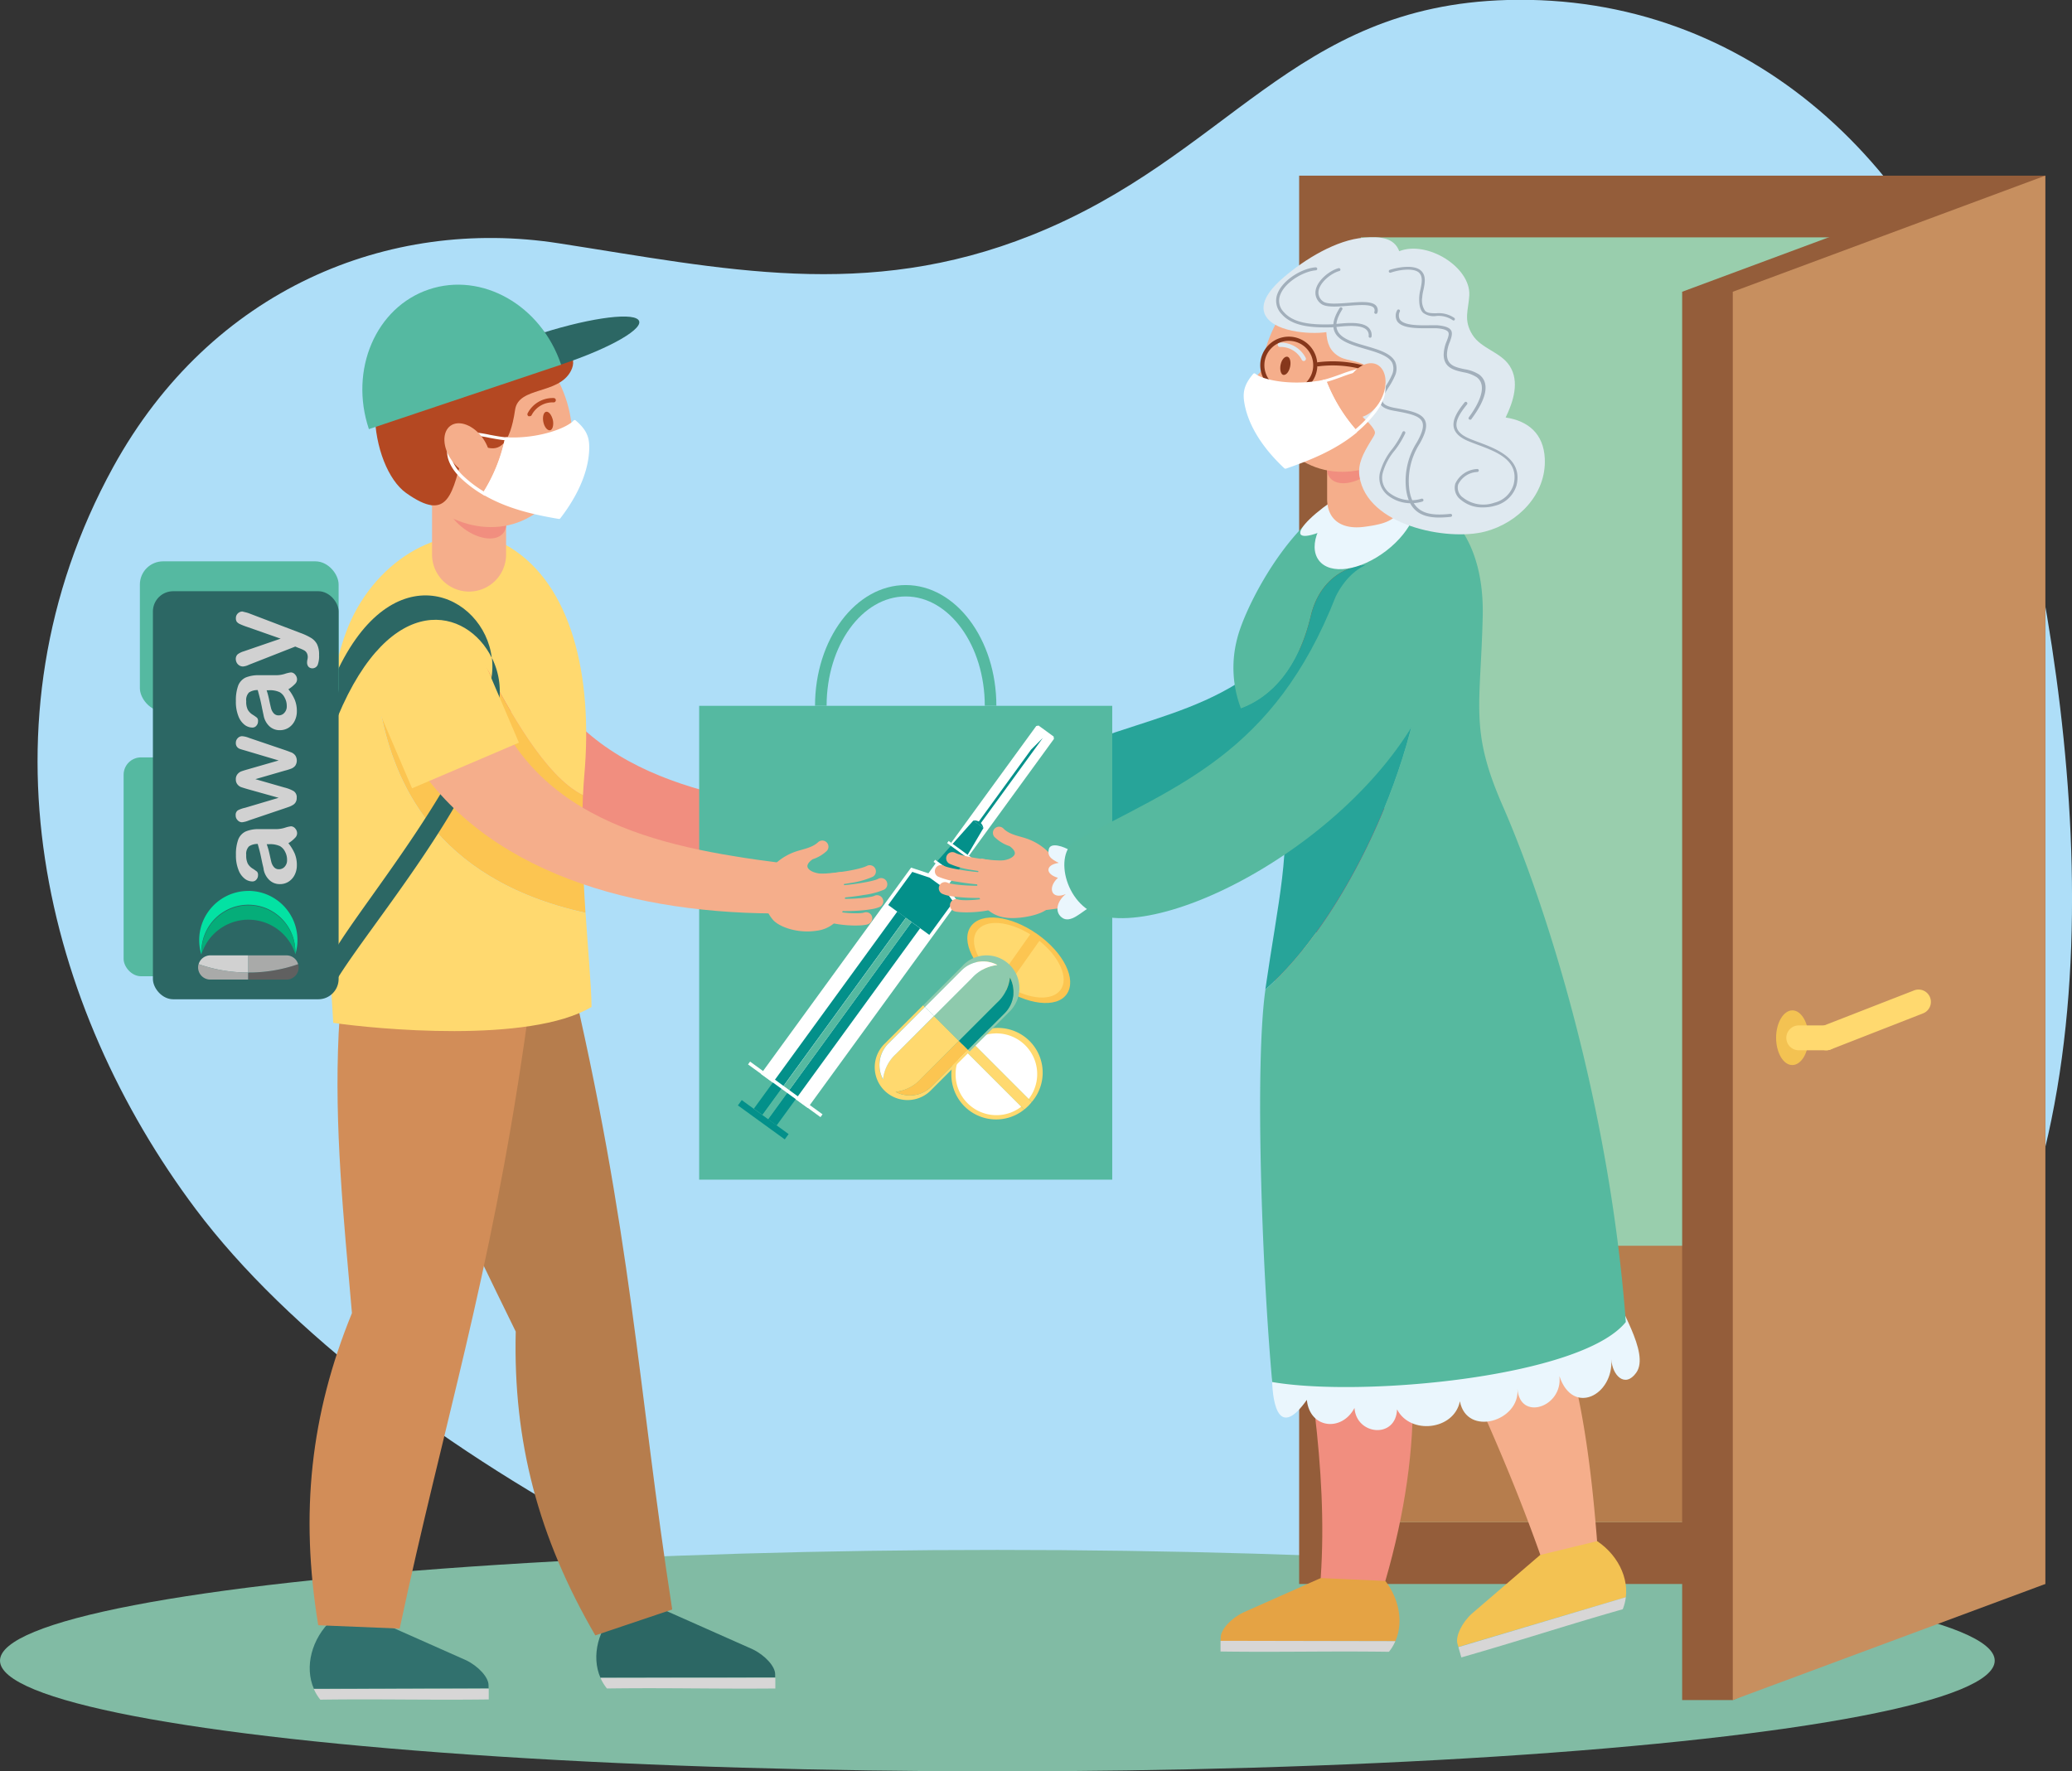 <svg id="Calque_1" data-name="Calque 1" xmlns="http://www.w3.org/2000/svg" xmlns:xlink="http://www.w3.org/1999/xlink" viewBox="0 0 416.7 356.27"><rect x="0" y="0" width="416.7" height="356.27" fill="#333333" stroke="none"/><defs><style>.cls-1{fill:#99cead;}.cls-2{fill:#aedef8;}.cls-3{fill:#f18e7f;}.cls-4{fill:#eaf6fd;}.cls-5{fill:#27a499;}.cls-6{fill:#81bba4;}.cls-7{fill:#945d3a;}.cls-8{clip-path:url(#clip-path);}.cls-9{fill:#b67d4d;}.cls-10{fill:#c78f5f;}.cls-11{fill:#f3c252;}.cls-12{fill:#ffd96f;}.cls-13{fill:#55b9a1;}.cls-14{fill:#fcc551;}.cls-15{fill:#fff;}.cls-16{fill:#8ecaad;}.cls-17{fill:#03908a;}.cls-18{fill:#e73861;}.cls-19{fill:#2c6764;}.cls-20{fill:#d7d6d6;}.cls-21{fill:#31716e;}.cls-22{fill:#d28d58;}.cls-23{fill:#f5ae8b;}.cls-24{fill:#b44822;}.cls-25{fill:#d1d1d1;}.cls-26{fill:#a9aaa9;}.cls-27{fill:#606060;}.cls-28{fill:#03e2a3;}.cls-29{fill:#05ad79;}.cls-30{fill:#e5a344;}.cls-31{fill:#e51f5c;}.cls-32{fill:#56b99f;}.cls-33{fill:#dfe9f0;}.cls-34{fill:#86371b;}.cls-35{fill:#a2afbb;}</style><clipPath id="clip-path" transform="translate(-169.81 -185.29)"><rect class="cls-1" x="443.5" y="233.03" width="125.23" height="258.42"/></clipPath></defs><path class="cls-2" d="M209.16,428.46c37,49.35,130.42,97.72,190.36,99.77,121.53,4.16,141.13-35.13,165.24-72.47,34.49-53.45,20.89-140.35,7.31-189-13.47-48.22-50.68-82.8-99.14-81.47-43.24,1.19-55.93,31.47-95.7,47.32-33.31,13.27-61.88,6.74-95.14,1.6-34-5.27-69.76,9.11-89.51,45C164.21,330.89,178.83,388,209.16,428.46Z" transform="translate(-169.81 -185.29)"/><path class="cls-3" d="M376.78,342.8c23.62-3.46,52-8.07,61.58-34.49,2.61-7.21,8.33-15,15.17-10.93,8.45,5.09,3.9,17.38,0,23.39-14.95,23.29-45.85,31.83-76.73,31.6Z" transform="translate(-169.81 -185.29)"/><path class="cls-4" d="M384.22,339.44c-1.19-.73-3.12-1.53-3.46,0-.3,1.36.38,1.91,1.92,2.72-2.7.42-2.67,2.26-.12,3-2.18,2-1.31,4.52,1.6,3.27-1.66,1.3-4.41,3.63-1.91,5.52s5.07-2,7.07-3.09Z" transform="translate(-169.81 -185.29)"/><path class="cls-5" d="M386.44,335.31c-5.05,1.95-2,16.77,5.58,19.27,17.35,5.7,56.54-13.71,68.61-43.43,9-13.22-10.81-26.75-19.83-13.53C424.28,327.49,407.84,327,386.44,335.31Z" transform="translate(-169.81 -185.29)"/><ellipse class="cls-6" cx="200.58" cy="334" rx="200.58" ry="22.27"/><rect class="cls-7" x="261.27" y="35.33" width="150.06" height="283.25"/><rect class="cls-1" x="273.68" y="47.74" width="125.23" height="258.42"/><g class="cls-8"><rect class="cls-9" x="273.68" y="250.55" width="125.23" height="55.61"/></g><polygon class="cls-7" points="401.16 318.58 348.48 341.93 338.3 341.93 338.3 58.68 401.16 35.33 401.16 318.58"/><polygon class="cls-10" points="411.33 318.58 348.48 341.93 348.48 58.68 411.33 35.33 411.33 318.58"/><path class="cls-11" d="M533.53,394c0-3-1.46-5.5-3.25-5.5S527,391,527,394s1.45,5.5,3.25,5.5S533.53,397.08,533.53,394Z" transform="translate(-169.81 -185.29)"/><path class="cls-12" d="M537.06,396.53a2.49,2.49,0,0,1-.9-4.8l18.53-7.22a2.48,2.48,0,1,1,1.8,4.62L538,396.36A2.56,2.56,0,0,1,537.06,396.53Z" transform="translate(-169.81 -185.29)"/><path class="cls-12" d="M537.06,396.53h-5.5a2.49,2.49,0,0,1,0-5h5.5a2.49,2.49,0,0,1,0,5Z" transform="translate(-169.81 -185.29)"/><path class="cls-3" d="M338.69,349.12C315,346.2,286.51,342.23,276.35,316c-2.78-7.15-8.67-14.85-15.42-10.58-8.33,5.28-3.5,17.46.49,23.39,15.48,22.94,46.56,30.77,77.43,29.84Z" transform="translate(-169.81 -185.29)"/><rect class="cls-13" x="140.61" y="141.96" width="83.07" height="95.3"/><path class="cls-13" d="M370.19,327.25h-2.33c0-12.11-7.13-22-15.9-22s-15.91,9.85-15.91,22h-2.33c0-13.39,8.18-24.29,18.24-24.29S370.19,313.86,370.19,327.25Z" transform="translate(-169.81 -185.29)"/><path class="cls-14" d="M384.34,385.23c-2,2.9-8,2.21-13.36-1.55s-8-9.16-5.93-12.06,8-2.22,13.36,1.54S386.39,382.32,384.34,385.23Z" transform="translate(-169.81 -185.29)"/><path class="cls-12" d="M377,373.21c-4.39-2.72-9-3.08-10.7-.72s.24,6.61,4.27,9.83Z" transform="translate(-169.81 -185.29)"/><path class="cls-12" d="M378.84,374.52l-6.43,9.12c4.39,2.71,9,3.08,10.7.72S382.87,377.74,378.84,374.52Z" transform="translate(-169.81 -185.29)"/><path class="cls-12" d="M361.14,401.34a9,9,0,0,0,14.63,7.12l-12.7-12.7A9.07,9.07,0,0,0,361.14,401.34Z" transform="translate(-169.81 -185.29)"/><path class="cls-12" d="M363.07,395.76l12.7,12.7a9,9,0,0,0,1.54-1.54l-12.7-12.69A9.29,9.29,0,0,0,363.07,395.76Z" transform="translate(-169.81 -185.29)"/><path class="cls-12" d="M377.31,406.92a9,9,0,0,0-12.7-12.69Z" transform="translate(-169.81 -185.29)"/><path class="cls-15" d="M363.68,396.37a8.13,8.13,0,0,0-1.69,5,8.21,8.21,0,0,0,8.2,8.21,8.11,8.11,0,0,0,5-1.7Z" transform="translate(-169.81 -185.29)"/><path class="cls-15" d="M365.22,394.83l11.48,11.49a8.19,8.19,0,0,0-11.48-11.49Z" transform="translate(-169.81 -185.29)"/><path class="cls-12" d="M357.12,403.82a6.11,6.11,0,0,1-7.2,1.07,8.16,8.16,0,0,0,5.12-2.62l7.62-7.63-5-5L350,397.25a8.09,8.09,0,0,0-2.62,5.12,6.11,6.11,0,0,1,1.07-7.2h0l7.36-7.36-.34-.34-7.94,7.94h0a6.6,6.6,0,0,0,9.33,9.33l7.94-7.94-.34-.34Z" transform="translate(-169.81 -185.29)"/><path class="cls-16" d="M363.43,379.53l-7.94,7.94.34.34,7.37-7.37a6.1,6.1,0,0,1,7.19-1.07,8.12,8.12,0,0,0-5.11,2.62l-7.63,7.63,5,5,7.63-7.63h0a8.09,8.09,0,0,0,2.63-5.11,6.12,6.12,0,0,1-1.08,7.2h0l-7.36,7.36.34.34,7.94-7.94h0a6.6,6.6,0,1,0-9.33-9.33Z" transform="translate(-169.81 -185.29)"/><path class="cls-15" d="M365.28,382a8.12,8.12,0,0,1,5.11-2.62,6.1,6.1,0,0,0-7.19,1.07l-7.37,7.37,1.82,1.81Z" transform="translate(-169.81 -185.29)"/><path class="cls-15" d="M348.47,395.17a6.11,6.11,0,0,0-1.07,7.2,8.09,8.09,0,0,1,2.62-5.12l7.63-7.63-1.82-1.81-7.36,7.36Z" transform="translate(-169.81 -185.29)"/><path class="cls-14" d="M349.92,404.89a6.11,6.11,0,0,0,7.2-1.07l7.36-7.36-1.82-1.82L355,402.27A8.16,8.16,0,0,1,349.92,404.89Z" transform="translate(-169.81 -185.29)"/><path class="cls-17" d="M371.84,389.1h0a6.12,6.12,0,0,0,1.08-7.2,8.09,8.09,0,0,1-2.63,5.11h0l-7.63,7.63,1.82,1.82Z" transform="translate(-169.81 -185.29)"/><polygon class="cls-15" points="211.89 148.13 208.87 145.93 208.4 146.02 191.28 169.53 191.57 169.74 194.57 171.92 194.85 172.13 211.96 148.61 211.89 148.13"/><polygon class="cls-17" points="196.98 165.93 209.73 148.41 207.36 150.77 196.56 165.62 196.98 165.93"/><polygon class="cls-17" points="197.79 166.52 192.23 175.96 188.48 173.22 195.75 165.03 197.79 166.52"/><path class="cls-17" d="M365.56,350.32a1.78,1.78,0,0,1,2,1.48Z" transform="translate(-169.81 -185.29)"/><rect class="cls-15" x="362.46" y="353.51" width="0.53" height="5.64" transform="translate(-308.69 254.32) rotate(-53.92)"/><polygon class="cls-15" points="190.44 178.36 191.89 176.36 192.31 176.66 192.62 176.24 188.06 172.92 187.75 173.35 188.53 173.91 188.17 173.65 186.71 175.65 183.23 174.5 153.03 216 162.44 222.84 192.64 181.34 190.44 178.36"/><polygon class="cls-17" points="189.54 178.39 186.96 176.52 183.47 175.36 178.62 182.02 178.9 182.22 186.62 187.83 186.89 188.03 191.74 181.38 189.54 178.39"/><rect class="cls-17" x="312.19" y="388.04" width="49.05" height="2.13" transform="translate(-345.84 247.12) rotate(-53.96)"/><rect class="cls-17" x="315.05" y="390.12" width="49.05" height="2.13" transform="translate(-346.35 250.33) rotate(-53.96)"/><rect class="cls-13" x="313.62" y="389.44" width="49.05" height="1.41" transform="translate(-346.09 248.74) rotate(-53.96)"/><rect class="cls-15" x="327.4" y="395.41" width="0.7" height="18.02" transform="translate(-361.92 246.18) rotate(-53.96)"/><rect class="cls-17" x="322.66" y="404.7" width="1.32" height="11.64" transform="translate(-368.64 246.03) rotate(-54.06)"/><path class="cls-18" d="M281.9,324.41l-21.48,9.18q-3.06-7.15-6.13-14.32c-6.12-14.33,15.37-23.51,21.49-9.18Z" transform="translate(-169.81 -185.29)"/><path class="cls-19" d="M325.7,522c0-1.57-2.06-3.81-4.53-5l-18.35-8.15c-4.07.05-4.51-.11-8.58-.05-4.18,3.86-5.58,9.6-3.67,13.94l35.14-.07C325.7,522.46,325.7,522.23,325.7,522Z" transform="translate(-169.81 -185.29)"/><path class="cls-20" d="M290.57,522.75a9.42,9.42,0,0,0,1.3,2.14c11.93-.17,21.93.11,33.87,0,0,0,0-.93,0-2.16Z" transform="translate(-169.81 -185.29)"/><path class="cls-9" d="M284.1,379.41l-36.57,10.17c5.89,23.09,15.76,42.53,26,63.52-.54,22.09,4.52,41.37,16,61.11L305,509C298.1,464.51,296.94,433.41,284.1,379.41Z" transform="translate(-169.81 -185.29)"/><path class="cls-21" d="M268.06,524.2c0-1.57-2.06-3.81-4.53-5l-18.35-8.15c-4.07.05-4.51-.11-8.57-.05-4.19,3.86-5.58,9.6-3.68,13.94l35.14-.07C268.07,524.67,268.06,524.44,268.06,524.2Z" transform="translate(-169.81 -185.29)"/><path class="cls-20" d="M232.93,525a9.42,9.42,0,0,0,1.3,2.14c11.94-.17,21.93.11,33.87-.05,0,0,0-.93,0-2.16Z" transform="translate(-169.81 -185.29)"/><path class="cls-22" d="M238.92,380.77c-.47,4.15-.78,8.23-1,12.27-.91,19,1,37.17,2.67,56.35-8.35,20.44-10.47,40.27-6.78,62.78l16.38.67C259,471.52,268.3,443,275.35,394.2c.46-3.22.92-6.53,1.36-9.95Z" transform="translate(-169.81 -185.29)"/><path class="cls-14" d="M268.05,320.34c-4.39-8.15-24.24-3.55-21.49,9.18,2.62,12.14,10,32.59,41,39.37-.29-4.46-.55-9.22-.63-13.95-.06-3.3,0-6.59.12-9.72C279.36,341.5,272,327.6,268.05,320.34Z" transform="translate(-169.81 -185.29)"/><path class="cls-12" d="M287.57,368.89c-31-6.78-38.39-27.23-41-39.37-2.75-12.73,17.1-17.33,21.49-9.18,3.91,7.26,11.31,21.16,19,24.88.06-1.32.14-2.62.25-3.88,1.83-20.41-2.7-38.52-15-46-10.08-6.12-24.54.26-31.33,13.5-9.6,18.71-5.3,62.11-4.15,82.17,8.19,1.21,39.43,4.28,51.94-3.2,0-2.17-.22-5.27-.48-8.95C288.07,375.87,287.81,372.48,287.57,368.89Z" transform="translate(-169.81 -185.29)"/><path class="cls-19" d="M237.34,320.9l.37,8.57c10.76-25.78,26.08-21.87,31-11.87C267.17,304.81,248.75,296,237.34,320.9Z" transform="translate(-169.81 -185.29)"/><path class="cls-19" d="M268.73,317.6a14.2,14.2,0,0,1-.28,5c-4.54,19.13-24.85,43.12-31.24,53.69l.27,6.13c6.38-10.57,27.93-35.61,32.47-54.74A15.09,15.09,0,0,0,268.73,317.6Z" transform="translate(-169.81 -185.29)"/><path class="cls-23" d="M264.14,304.27a7.45,7.45,0,0,1-7.44-7.45V279.36a7.45,7.45,0,1,1,14.89,0v17.46A7.45,7.45,0,0,1,264.14,304.27Z" transform="translate(-169.81 -185.29)"/><path class="cls-3" d="M268.1,284.55c3.13,2.6,4.42,6.2,2.89,8s-5.31,1.23-8.43-1.37-4.41-6.19-2.88-8S265,282,268.1,284.55Z" transform="translate(-169.81 -185.29)"/><path class="cls-23" d="M282.25,262.18c5.32,10.71,2.32,23-6.68,27.49s-20.62-.58-25.94-11.29-2.33-23,6.68-27.49S276.93,251.47,282.25,262.18Z" transform="translate(-169.81 -185.29)"/><path class="cls-24" d="M284.61,259.92c-2.53,4.79-10.52,3.07-11.21,7.79-2.14,14.68-9,3.08-10.23,7.83-2.41,9.11-3.08,15-11.69,8.9-7.14-5.08-10.68-26.55,3.14-34,10.4-5.63,19.29-1.93,24.8,1.69C283.8,255,286.14,257,284.61,259.92Z" transform="translate(-169.81 -185.29)"/><path class="cls-19" d="M277.12,252.84c10.09-3.39,19.51-4.83,21.05-3.24s-5.39,5.64-15.48,9Z" transform="translate(-169.81 -185.29)"/><path class="cls-24" d="M276.32,269a.54.54,0,0,1-.22,0,.45.45,0,0,1-.17-.6,5.67,5.67,0,0,1,5.28-3.05.43.43,0,0,1,.38.48.44.44,0,0,1-.48.39,4.75,4.75,0,0,0-4.41,2.61A.44.44,0,0,1,276.32,269Z" transform="translate(-169.81 -185.29)"/><path class="cls-24" d="M281,269.77c.21,1-.06,2-.59,2.06s-1.12-.64-1.33-1.67.06-2,.59-2.06S280.74,268.75,281,269.77Z" transform="translate(-169.81 -185.29)"/><path class="cls-15" d="M277.54,278.62c.88,3.65,4.6,2.31,5.8-.08Z" transform="translate(-169.81 -185.29)"/><path class="cls-23" d="M283.27,268.9s4.41,3.78,3.57,5a3.67,3.67,0,0,1-3.35,1.38Z" transform="translate(-169.81 -185.29)"/><path class="cls-13" d="M244,271.6c-4-11.94,1.4-24.52,12.07-28.1s22.58,3.19,26.58,15.13Z" transform="translate(-169.81 -185.29)"/><path class="cls-15" d="M267.27,285l-.24-.15a24.5,24.5,0,0,1-4.51-3.36c-1.94-1.84-3-4-2.76-5.85a4.07,4.07,0,0,1,2.2-3.06,4,4,0,0,1,2-.41,25.31,25.31,0,0,1,4.28.56c1.17.22,2.37.44,3.44.53l.34,0-.06.33a33.69,33.69,0,0,1-4.51,11.14ZM264,272.78a3.4,3.4,0,0,0-3.57,2.92c-.19,1.61.79,3.65,2.57,5.33a23.56,23.56,0,0,0,4.14,3.13,33.51,33.51,0,0,0,4.18-10.33c-1-.1-2.09-.3-3.15-.5A25.49,25.49,0,0,0,264,272.78Z" transform="translate(-169.81 -185.29)"/><path class="cls-15" d="M285.6,269.86a.31.31,0,0,0-.43,0c-1.19,1.37-6.14,3.37-12,3.42h-.11c-.41,0-.86,0-1.38-.06a.29.29,0,0,0-.33.25,32.91,32.91,0,0,1-4.41,10.9.3.3,0,0,0-.05.24.28.28,0,0,0,.15.2c4.73,2.78,10.08,4,15.15,4.85h.05a.3.3,0,0,0,.25-.12c2.51-3.24,5.55-8.25,5.81-13.68C288.4,273.5,288,271.92,285.6,269.86Z" transform="translate(-169.81 -185.29)"/><path class="cls-23" d="M266.9,273.41c1.85,2.6,2,5.71.23,6.94s-4.63.12-6.49-2.49-1.95-5.71-.23-6.94S265.05,270.8,266.9,273.41Z" transform="translate(-169.81 -185.29)"/><path class="cls-23" d="M331,359.37c-23.7-2.92-52.18-6.89-62.35-33.08-2.77-7.15-8.67-14.85-15.41-10.58-8.34,5.28-3.51,17.47.49,23.38,15.47,23,46.56,30.78,77.43,29.85Z" transform="translate(-169.81 -185.29)"/><path class="cls-23" d="M340.8,362.89a17.22,17.22,0,0,0,4.49-1.24,1.24,1.24,0,1,0-1.13-2.21c-2,1-9.73,2.12-14.8,1.43a1.24,1.24,0,0,0-.33,2.46A42.51,42.51,0,0,0,340.8,362.89Z" transform="translate(-169.81 -185.29)"/><path class="cls-23" d="M343.62,365.28a15.62,15.62,0,0,0,4-1.06,1.24,1.24,0,0,0-1.21-2.17c-1.28.71-9.13,1.82-11.81,1.32a1.24,1.24,0,1,0-.46,2.44C336.14,366.18,340.37,365.85,343.62,365.28Z" transform="translate(-169.81 -185.29)"/><path class="cls-23" d="M345.07,368.15a6.81,6.81,0,0,0,1.68-.46,1.23,1.23,0,0,0,.57-1.66,1.25,1.25,0,0,0-1.66-.57c-1,.51-7.84,1-10.21.17a1.24,1.24,0,1,0-.79,2.35C336.86,368.72,342.13,368.66,345.07,368.15Z" transform="translate(-169.81 -185.29)"/><path class="cls-23" d="M343.85,371.3a2.56,2.56,0,0,0,.51-.12,1.24,1.24,0,1,0-.79-2.35c-1.07.36-6.14.06-7.62-.9a1.24,1.24,0,1,0-1.36,2.07C336.6,371.32,341.75,371.67,343.85,371.3Z" transform="translate(-169.81 -185.29)"/><path class="cls-23" d="M334.08,372.48a6.59,6.59,0,0,0,4.26-2.28c1.51-1.86,1.81-4.63.91-8.45l-.18-1.1-1.27.17c-3.29.65-5.22-.24-5.56-1.06-.27-.65.56-1.35,1-1.65a7.58,7.58,0,0,0,2.85-1.68,1.24,1.24,0,0,0-1.71-1.79c-1.16,1.11-2.84,1.38-4.32,1.85-3.79,1.2-6.72,4.35-6.82,7.31a8.75,8.75,0,0,0,2.07,6.55C326.68,371.82,330.39,373.07,334.08,372.48Z" transform="translate(-169.81 -185.29)"/><path class="cls-12" d="M274.17,334.66l-21.49,9.18-6.12-14.32c-6.12-14.33,15.36-23.51,21.49-9.18Z" transform="translate(-169.81 -185.29)"/><rect class="cls-13" x="28.13" y="112.9" width="39.97" height="30.16" rx="4.67"/><rect class="cls-13" x="24.86" y="152.33" width="27.34" height="44.02" rx="3.5"/><rect class="cls-19" x="30.75" y="118.91" width="37.35" height="82.07" rx="4.08"/><path class="cls-25" d="M227.81,354.88a9.51,9.51,0,0,1,1.28,2.11,6,6,0,0,1,.42,2.3,4.29,4.29,0,0,1-.46,2,3.43,3.43,0,0,1-1.24,1.35,3.18,3.18,0,0,1-1.7.47,3,3,0,0,1-2.11-.8,3.94,3.94,0,0,1-1.17-2.16c0-.2-.14-.67-.3-1.42s-.29-1.41-.42-1.94-.29-1.12-.47-1.76a3.08,3.08,0,0,0-1.75.48,2.15,2.15,0,0,0-.56,1.76,3.56,3.56,0,0,0,.32,1.73,2.76,2.76,0,0,0,1,1c.29.18.57.4.84.59a1,1,0,0,1,.21.73,1.26,1.26,0,0,1-.33.88,1,1,0,0,1-.83.37A2.52,2.52,0,0,1,219,362a4,4,0,0,1-1.23-1.75,7.75,7.75,0,0,1-.51-3,8.57,8.57,0,0,1,.47-3.13,3,3,0,0,1,1.49-1.6,6.58,6.58,0,0,1,2.7-.47h3.44a6,6,0,0,0,1.78-.29,6.15,6.15,0,0,1,1.2-.28,1.15,1.15,0,0,1,.84.44,1.44,1.44,0,0,1,.38,1,1.32,1.32,0,0,1-.44.91A6,6,0,0,1,227.81,354.88Zm-4.36.2A15.64,15.64,0,0,1,224,357c.19.84.31,1.42.4,1.75a2.54,2.54,0,0,0,.5.93,1.26,1.26,0,0,0,1,.44,1.51,1.51,0,0,0,1.17-.52,1.88,1.88,0,0,0,.47-1.36,3.41,3.41,0,0,0-.4-1.65,2.68,2.68,0,0,0-1-1.11,4.81,4.81,0,0,0-2.26-.4Z" transform="translate(-169.81 -185.29)"/><path class="cls-25" d="M219.12,347.75l6.73-2L219.59,344c-.65-.19-1.1-.33-1.34-.42a1.75,1.75,0,0,1-.68-.52,1.53,1.53,0,0,1-.33-1,1.56,1.56,0,0,1,.33-1.06,1.86,1.86,0,0,1,.7-.54q.38-.15,1.32-.42l6.26-1.8-6.73-2c-.49-.14-.84-.24-1.06-.32a1.35,1.35,0,0,1-.57-.4,1.24,1.24,0,0,1-.25-.83,1.33,1.33,0,0,1,.37-.93,1.21,1.21,0,0,1,.88-.4,4.55,4.55,0,0,1,1.41.34l7.22,2.45c.61.21,1,.37,1.33.49a2,2,0,0,1,.72.56,1.87,1.87,0,0,1,0,2.12,2,2,0,0,1-.84.58,12.11,12.11,0,0,1-1.29.4L221.17,342l5.84,1.68a7.18,7.18,0,0,1,1.85.72,1.44,1.44,0,0,1,.62,1.35,1.66,1.66,0,0,1-.19.85,1.49,1.49,0,0,1-.56.58,4.31,4.31,0,0,1-.84.4l-.78.27-7.22,2.44a4.91,4.91,0,0,1-1.41.38,1.21,1.21,0,0,1-.87-.4,1.33,1.33,0,0,1-.4-1,1.1,1.1,0,0,1,.43-1A6,6,0,0,1,219.12,347.75Z" transform="translate(-169.81 -185.29)"/><path class="cls-25" d="M227.81,323.92a9.08,9.08,0,0,1,1.28,2.11,6,6,0,0,1,.42,2.29,4.24,4.24,0,0,1-.46,2,3.39,3.39,0,0,1-1.24,1.36,3.27,3.27,0,0,1-1.7.47,3,3,0,0,1-2.11-.78,3.94,3.94,0,0,1-1.17-2.16l-.3-1.42q-.22-1.14-.42-1.95c-.14-.54-.29-1.12-.47-1.76a3.08,3.08,0,0,0-1.75.48,2.16,2.16,0,0,0-.56,1.76,3.54,3.54,0,0,0,.32,1.73,2.84,2.84,0,0,0,1,1,9.75,9.75,0,0,1,.84.59.92.92,0,0,1,.21.73,1.26,1.26,0,0,1-.33.88,1,1,0,0,1-.83.37,2.58,2.58,0,0,1-1.55-.56,4,4,0,0,1-1.25-1.77,7.73,7.73,0,0,1-.49-3,8.57,8.57,0,0,1,.47-3.13,3,3,0,0,1,1.49-1.6,6.75,6.75,0,0,1,2.7-.47h3.44a5.71,5.71,0,0,0,1.78-.28,6,6,0,0,1,1.2-.28,1.15,1.15,0,0,1,.84.44,1.44,1.44,0,0,1,.38,1,1.32,1.32,0,0,1-.44.91A6.71,6.71,0,0,1,227.81,323.92Zm-4.38.2a15.64,15.64,0,0,1,.51,1.93c.18.84.31,1.42.4,1.75a2.4,2.4,0,0,0,.5.93,1.26,1.26,0,0,0,1,.44,1.47,1.47,0,0,0,1.16-.52,1.84,1.84,0,0,0,.48-1.36,3.35,3.35,0,0,0-.4-1.64,2.55,2.55,0,0,0-1-1.13,4.62,4.62,0,0,0-2.25-.4Z" transform="translate(-169.81 -185.29)"/><path class="cls-25" d="M229.87,315.61l-.68-.28L219.85,319a3.36,3.36,0,0,1-1.17.34,1.42,1.42,0,0,1-.72-.2,1.52,1.52,0,0,1-.53-.54,1.66,1.66,0,0,1-.2-.73,1.25,1.25,0,0,1,.4-1,3.92,3.92,0,0,1,1.2-.58l7.42-2.55-6.9-2.42a12.31,12.31,0,0,1-1.31-.52,1.63,1.63,0,0,1-.63-.48,1.33,1.33,0,0,1-.16-.73,1.26,1.26,0,0,1,.18-.66,1.27,1.27,0,0,1,.48-.47,1.25,1.25,0,0,1,.65-.18l.59.15a5.29,5.29,0,0,1,.8.24l10.3,3.93a12.11,12.11,0,0,1,2.13,1,3.28,3.28,0,0,1,1.2,1.28,4.72,4.72,0,0,1,.4,2.16,5,5,0,0,1-.29,2,1.17,1.17,0,0,1-1.55.56,1.27,1.27,0,0,1-.29-.21,1.3,1.3,0,0,1-.28-.93,2,2,0,0,1,.06-.48,2.63,2.63,0,0,0,.07-.49,1.69,1.69,0,0,0-.16-.8,1.41,1.41,0,0,0-.53-.58A8.52,8.52,0,0,0,229.87,315.61Z" transform="translate(-169.81 -185.29)"/><path class="cls-26" d="M209.74,379.21a30.34,30.34,0,0,0,10,1.68v1.42h-7.66a2.45,2.45,0,0,1-2.29-1.64h0a2.45,2.45,0,0,1-.14-.8A2.39,2.39,0,0,1,209.74,379.21Z" transform="translate(-169.81 -185.29)"/><path class="cls-25" d="M212.08,377.44h7.68v3.45a30.08,30.08,0,0,1-10-1.68,2.43,2.43,0,0,1,1.6-1.65A2.18,2.18,0,0,1,212.08,377.44Z" transform="translate(-169.81 -185.29)"/><path class="cls-27" d="M229.77,379.21a2.16,2.16,0,0,1,.1.66,2.37,2.37,0,0,1-.09.65,2.27,2.27,0,0,1-.67,1.12,2.44,2.44,0,0,1-1.68.68h-7.67v-1.4A30.47,30.47,0,0,0,229.77,379.21Z" transform="translate(-169.81 -185.29)"/><path class="cls-26" d="M219.76,377.44h7.67a2.44,2.44,0,0,1,2.34,1.77,30.08,30.08,0,0,1-10,1.68v-3.45Z" transform="translate(-169.81 -185.29)"/><path class="cls-28" d="M219.76,364.47a9.88,9.88,0,0,1,9.87,9.9,9.77,9.77,0,0,1-.42,2.84v-.37a9.45,9.45,0,0,0-18.9-.27v.71a9.89,9.89,0,0,1,9.45-12.8Z" transform="translate(-169.81 -185.29)"/><path class="cls-29" d="M219.76,367.39a9.45,9.45,0,0,1,9.45,9.45h0v.34a9.89,9.89,0,0,0-18.88.05v-.4A9.46,9.46,0,0,1,219.76,367.39Z" transform="translate(-169.81 -185.29)"/><path class="cls-30" d="M415.31,514.61c0-1.57,2.05-3.81,4.52-5l18.36-8.16c4.06.06,4.51-.1,8.57,0,4.18,3.86,5.58,9.6,3.67,13.94l-35.13-.07C415.3,515.08,415.3,514.85,415.31,514.61Z" transform="translate(-169.81 -185.29)"/><path class="cls-20" d="M450.43,515.37a9,9,0,0,1-1.29,2.14c-11.94-.17-21.94.11-33.87-.06,0,0,0-.92,0-2.15Z" transform="translate(-169.81 -185.29)"/><path class="cls-3" d="M466.05,369.46l-37.31-7c-10.31,53.85,9.72,95.29,6.68,140.22l13,.58c8.05-27.77,7-51.74-1.2-65.27C454.93,416.42,462.53,390.83,466.05,369.46Z" transform="translate(-169.81 -185.29)"/><path class="cls-11" d="M462.92,515.9c-.43-1.51.88-4.24,2.9-6.07l15.24-13.09c3.91-1.11,4.29-1.39,8.2-2.5,5.11,2.49,8.1,7.58,7.52,12.29l-33.67,10C463.05,516.35,463,516.13,462.92,515.9Z" transform="translate(-169.81 -185.29)"/><path class="cls-20" d="M496.78,506.53a9.37,9.37,0,0,1-.62,2.42c-11.49,3.27-21,6.42-32.46,9.69,0,0-.25-.89-.59-2.07Z" transform="translate(-169.81 -185.29)"/><path class="cls-31" d="M473.81,364.8a21.69,21.69,0,0,0-42.66,7.83C443,373.86,462.48,370.07,473.81,364.8Z" transform="translate(-169.81 -185.29)"/><path class="cls-23" d="M474.84,436.71c-.81-19.54.38-38.37-3.18-57.46.31-.58.59-1.18.85-1.79a21.88,21.88,0,0,0,1.32-12.59s0-.05,0-.07c-11.33,5.27-30.77,9.06-42.66,7.83l.09.53c.26,1.31,3.3,11.82,3.55,12.71,13.4,47.81,30.63,72.18,44.78,112.16L491,495.26C489.07,470.49,485.28,449.23,474.84,436.71Z" transform="translate(-169.81 -185.29)"/><path class="cls-4" d="M425.63,462.52c.11,5.83,1.61,11.94,7,4.32.57,5.81,7.05,6.47,9.58,1.63.37,5.5,8.34,6.25,8.56.28,2.64,5.17,11.48,4.21,12.64-1.63,1.37,7.25,12.19,4,11.57-2.54.47,6.67,9.2,3.69,8.44-2.52,2.7,8.08,10.9,3.86,10.45-3.4.16,3.24,2.74,5.88,5,2.72,2.87-4-3.95-13.59-4.73-17.47Z" transform="translate(-169.81 -185.29)"/><path class="cls-32" d="M472,347.32c-6.66-15.23-4.42-19.9-4-38.11.44-20.14-12.35-27.42-24-25.35-13.17,2.34-23.73,23.11-25.38,29.88a23,23,0,0,0,.76,14.05c6.23-2.33,11.56-8.12,14.05-18.64C437,294,457.2,296.2,456.66,311.77c-.93,26.92-17,59.25-32.36,72.53-2.11,14.76-.79,54.91,1.36,78.95,18,3.11,62.17-.94,71.12-12.07C493.42,406.71,480.5,366.71,472,347.32Z" transform="translate(-169.81 -185.29)"/><path class="cls-5" d="M456.66,311.77c.54-15.57-19.63-17.78-23.22-2.62-2.49,10.52-7.82,16.31-14.05,18.64,2.12,5.82,5.93,11,7.89,18.08,2.48,9-.49,21-3,38.43C439.67,371,455.73,338.69,456.66,311.77Z" transform="translate(-169.81 -185.29)"/><path class="cls-4" d="M449.85,281.1c.68,1.08-2.91,4.56-8,7.78s-9.79,4.95-10.47,3.88,2.91-4.56,8-7.78S449.17,280,449.85,281.1Z" transform="translate(-169.81 -185.29)"/><path class="cls-4" d="M453.94,283.48c2.26,2.94-.13,8.58-5.35,12.59S437.32,301,435.05,298s.13-8.58,5.34-12.59S451.67,280.54,453.94,283.48Z" transform="translate(-169.81 -185.29)"/><path class="cls-23" d="M444.15,291.25c-4.64.6-7.44-1.51-7.44-5.62V268.17a7.45,7.45,0,1,1,14.89,0v17.46C451.6,289.74,448.8,290.64,444.15,291.25Z" transform="translate(-169.81 -185.29)"/><path class="cls-3" d="M440.2,273.43c-3.12,2.59-4.41,6.19-2.89,8s5.31,1.24,8.43-1.36,4.41-6.19,2.88-8S443.32,270.83,440.2,273.43Z" transform="translate(-169.81 -185.29)"/><path class="cls-23" d="M426.05,251.06c-5.32,10.71-2.32,23,6.68,27.49s20.63-.59,25.94-11.3,2.33-23-6.68-27.49S431.37,240.35,426.05,251.06Z" transform="translate(-169.81 -185.29)"/><path class="cls-33" d="M432,257.9a.44.44,0,0,1-.38-.22,4.75,4.75,0,0,0-4.41-2.61.44.44,0,0,1-.09-.87,5.67,5.67,0,0,1,5.27,3.05.44.44,0,0,1-.17.59A.43.43,0,0,1,432,257.9Z" transform="translate(-169.81 -185.29)"/><path class="cls-34" d="M427.35,258.65c-.2,1,.06,2,.59,2.05s1.12-.64,1.33-1.67-.06-1.94-.59-2S427.56,257.62,427.35,258.65Z" transform="translate(-169.81 -185.29)"/><path class="cls-15" d="M431.07,266.81c-.79,4.19-5.54,6.11-5.54,1.74Z" transform="translate(-169.81 -185.29)"/><path class="cls-23" d="M424.48,257.77c-1.16,4-4.55,4.05-3.71,5.28a5.36,5.36,0,0,0,3.39,2Z" transform="translate(-169.81 -185.29)"/><path class="cls-34" d="M429,264.48a5.74,5.74,0,1,1,5.74-5.73A5.74,5.74,0,0,1,429,264.48Zm0-10.64a4.91,4.91,0,1,0,4.91,4.91A4.91,4.91,0,0,0,429,253.84Z" transform="translate(-169.81 -185.29)"/><path class="cls-34" d="M446,265.78a.39.39,0,0,1-.23-.07.41.41,0,0,1-.11-.57l.17-.27c.64-.94,1.43-2.12,1.14-3.18-.36-1.27-2.06-1.84-3.5-2.2a23,23,0,0,0-8.53-.52.41.41,0,0,1-.47-.34.43.43,0,0,1,.35-.48,23.86,23.86,0,0,1,8.85.54c1.66.41,3.62,1.1,4.09,2.78.4,1.42-.51,2.78-1.24,3.86l-.17.26A.42.42,0,0,1,446,265.78Z" transform="translate(-169.81 -185.29)"/><path class="cls-33" d="M480.48,277.47c-.25-4.88-3.26-7.52-7.87-8.21,1.52-3.13,2.88-7.23.78-10.42-1.82-2.77-5.71-3.42-7.46-6.22-1.87-3-.78-5-.63-7.94.29-5.67-8.45-11.08-14.09-8.87-1-2.68-3.75-3-7.06-2.72-5.54.41-11.95,4.34-16.2,8-1.79,1.53-4.85,4.53-3.84,7.23,1.4,3.73,9.15,4.28,12.44,3.77.13,2.24.71,3.89,2.73,5,1.63.91,5.15.75,6,2.73s-1.68,4.58-2,6.41c-.53,2.89.89,2.86,2.31,4.7,1.18,1.55.84,1.46-.29,3.37-1.24,2.1-2.48,4.24-2.09,6.79,1.49,9.9,17.61,13.08,25.24,11.12C475.06,290.5,480.85,284.72,480.48,277.47Z" transform="translate(-169.81 -185.29)"/><path class="cls-35" d="M459.25,289.38c-3.23,0-6-1.06-6.64-5.52a14.48,14.48,0,0,1,2.14-9.6c1.13-2,1.47-3.32,1.06-4.18-.58-1.25-2.83-1.66-5.69-2.18-1.57-.28-2.45-.75-2.77-1.48-.44-1,.33-2.2,1.15-3.48a15,15,0,0,0,1.22-2.2,3,3,0,0,0,.1-2.44c-.72-1.46-3.14-2.16-5.48-2.84-2.67-.78-5.42-1.58-6.18-3.57-.47-1.24-.12-2.76,1.08-4.67a.29.29,0,0,1,.41-.09.3.3,0,0,1,.1.41c-1.09,1.73-1.43,3.09-1,4.14.65,1.71,3.26,2.47,5.78,3.2s5,1.46,5.86,3.16a3.52,3.52,0,0,1-.08,2.92,14.44,14.44,0,0,1-1.28,2.3c-.72,1.14-1.41,2.22-1.1,2.92.22.51,1,.89,2.33,1.14,3.14.57,5.41,1,6.13,2.5.5,1.08.16,2.54-1.09,4.74a13.89,13.89,0,0,0-2.06,9.21c.7,4.71,3.81,5.35,8.27,4.87a.31.31,0,0,1,.33.27.3.3,0,0,1-.27.33A22.5,22.5,0,0,1,459.25,289.38Z" transform="translate(-169.81 -185.29)"/><path class="cls-35" d="M453.63,286.5a7.39,7.39,0,0,1-4.88-1.72,4.5,4.5,0,0,1-1.42-4.44,13,13,0,0,1,2.53-4.82,17,17,0,0,0,2-3.32.31.31,0,0,1,.39-.16.3.3,0,0,1,.17.39,18.22,18.22,0,0,1-2.11,3.45,12,12,0,0,0-2.43,4.58,3.9,3.9,0,0,0,1.23,3.87,7.18,7.18,0,0,0,6.59,1.26.3.3,0,0,1,.37.2.29.29,0,0,1-.2.37A7.59,7.59,0,0,1,453.63,286.5Z" transform="translate(-169.81 -185.29)"/><path class="cls-35" d="M465.45,269.7a.3.3,0,0,1-.24-.48c1.65-2.22,4-6.22,1.6-8.05a7.06,7.06,0,0,0-2.66-1c-1.87-.41-4-.88-4-3.58a7.4,7.4,0,0,1,.62-2.72c.3-.8.53-1.42.28-1.81s-1-.64-2.28-.75c-.35,0-.9,0-1.53,0-2.3,0-5.44.08-6.44-1.4a2.24,2.24,0,0,1,0-2.23.3.3,0,0,1,.55.23,1.71,1.71,0,0,0,0,1.66c.82,1.21,3.9,1.17,5.94,1.14.65,0,1.21,0,1.59,0,1.53.14,2.38.45,2.74,1s.11,1.43-.23,2.34a6.9,6.9,0,0,0-.58,2.5c0,2.23,1.67,2.59,3.56,3a7.57,7.57,0,0,1,2.9,1.06c2.14,1.61,1.63,4.69-1.49,8.89A.3.3,0,0,1,465.45,269.7Z" transform="translate(-169.81 -185.29)"/><path class="cls-35" d="M468,287.34a6.57,6.57,0,0,1-4.36-1.5,3,3,0,0,1-1.15-3.29,5.11,5.11,0,0,1,4.39-2.93.3.3,0,0,1,.33.27.31.31,0,0,1-.28.33,4.49,4.49,0,0,0-3.87,2.52,2.45,2.45,0,0,0,1,2.65,6.63,6.63,0,0,0,6.3,1,5.33,5.33,0,0,0,3.86-3.69c1.15-4.84-3.37-6.53-7.35-8-.58-.22-1.15-.43-1.67-.65-1.74-.71-2.72-1.6-3-2.7-.42-1.67.87-3.54,2.18-5.16a.3.3,0,0,1,.42,0,.31.31,0,0,1,.05.43c-1.74,2.12-2.35,3.51-2.07,4.63.23.91,1.1,1.66,2.65,2.3.51.21,1.07.42,1.65.64,3.8,1.42,9,3.37,7.72,8.72A6,6,0,0,1,470.5,287,8.48,8.48,0,0,1,468,287.34Z" transform="translate(-169.81 -185.29)"/><path class="cls-35" d="M445.33,253.22h0a.29.29,0,0,1-.27-.32,1.5,1.5,0,0,0-.43-1.28c-1.09-1.07-4-.78-5.91-.59-.55.05-1,.1-1.37.1-3.81.07-7.63-.2-9.8-2.68a3.84,3.84,0,0,1-.78-4.21c1.1-2.71,4.94-5,7.62-5.18a.3.3,0,0,1,.33.27.31.31,0,0,1-.28.33c-2.46.19-6.11,2.33-7.11,4.81a3.23,3.23,0,0,0,.67,3.59c2,2.29,5.67,2.55,9.34,2.47.32,0,.78-.05,1.32-.1,2-.2,5.1-.5,6.39.76a2.09,2.09,0,0,1,.6,1.75A.29.29,0,0,1,445.33,253.22Z" transform="translate(-169.81 -185.29)"/><path class="cls-35" d="M446.49,248.41h-.07a.31.31,0,0,1-.22-.37.89.89,0,0,0-.11-.85c-.62-.75-3-.56-5.1-.4-2.36.19-4.59.36-5.56-.45a2.74,2.74,0,0,1-1-2.81c.43-1.92,2.75-3.81,4.58-4.31a.3.3,0,0,1,.36.22.28.28,0,0,1-.21.36c-1.65.45-3.78,2.19-4.15,3.86a2.17,2.17,0,0,0,.84,2.22c.78.66,3,.48,5.13.32,2.46-.2,4.78-.38,5.6.6a1.46,1.46,0,0,1,.23,1.39A.29.29,0,0,1,446.49,248.41Z" transform="translate(-169.81 -185.29)"/><path class="cls-35" d="M462.1,249.72a.26.26,0,0,1-.19-.07,5,5,0,0,0-3.3-.8,3.49,3.49,0,0,1-2.64-.69c-.56-.58-.8-1.57-.74-3.12a8.21,8.21,0,0,1,.24-1.52c.27-1.27.55-2.58-.28-3.39-1.07-1-4-.6-5.69,0a.3.3,0,0,1-.38-.19.3.3,0,0,1,.2-.38c1.58-.51,4.93-1.13,6.29.19,1.07,1,.74,2.58.45,3.94a8.43,8.43,0,0,0-.23,1.43,3.74,3.74,0,0,0,.57,2.67c.48.5,1.29.5,2.22.51a5.46,5.46,0,0,1,3.66.93.3.3,0,0,1-.18.54Z" transform="translate(-169.81 -185.29)"/><path class="cls-23" d="M378.49,358.89c23-6.37,50.61-14.48,56.81-41.88,1.7-7.48,6.4-16,13.7-12.74,9,4,6,16.76,2.95,23.21-11.94,25-41.54,37.28-72.21,40.89Z" transform="translate(-169.81 -185.29)"/><path class="cls-23" d="M365.26,360.26a17.34,17.34,0,0,1-4.49-1.24,1.24,1.24,0,0,1,1.14-2.21c2,1,9.73,2.11,14.79,1.43a1.24,1.24,0,1,1,.34,2.46A43.37,43.37,0,0,1,365.26,360.26Z" transform="translate(-169.81 -185.29)"/><path class="cls-23" d="M362.44,362.65a15.64,15.64,0,0,1-4-1.06,1.24,1.24,0,0,1,1.2-2.17c1.29.71,9.14,1.82,11.82,1.32a1.24,1.24,0,1,1,.46,2.43C369.92,363.55,365.7,363.21,362.44,362.65Z" transform="translate(-169.81 -185.29)"/><path class="cls-23" d="M361,365.52a6.78,6.78,0,0,1-1.69-.46,1.24,1.24,0,1,1,1.09-2.23c1,.51,7.84,1,10.22.17a1.24,1.24,0,1,1,.78,2.35C369.2,366.09,363.94,366,361,365.52Z" transform="translate(-169.81 -185.29)"/><path class="cls-23" d="M362.21,368.67a2.75,2.75,0,0,1-.51-.12,1.24,1.24,0,1,1,.8-2.35c1.06.36,6.14.06,7.62-.91a1.24,1.24,0,1,1,1.35,2.08C369.46,368.69,364.32,369,362.21,368.67Z" transform="translate(-169.81 -185.29)"/><path class="cls-23" d="M376,353.86c-1.47-.47-3.16-.74-4.31-1.85A1.24,1.24,0,1,0,370,353.8a7.75,7.75,0,0,0,2.86,1.68c.42.3,1.25,1,1,1.65-.34.82-2.27,1.71-5.56,1.05l-1.18-.23-.27,1.17c-.9,3.82-.6,6.58.91,8.45a6.63,6.63,0,0,0,4.25,2.27c2.38.41,7.56-.44,8.8-2.12a10,10,0,0,0,2.06-6.55C382.75,358.2,379.81,355.06,376,353.86Z" transform="translate(-169.81 -185.29)"/><path class="cls-4" d="M385,356.33c-1.19-.74-3.93-1.75-4.27-.23-.3,1.37.38,1.92,2,2.74.17.12.17.11,0,0-2.74.4-2.72,2.26-.16,3-2.18,2-1.31,4.52,1.6,3.26-1.66,1.31-2.39,3.46-.85,4.7,1.74,1.39,4-1.17,6-2.26Z" transform="translate(-169.81 -185.29)"/><path class="cls-32" d="M386.22,354.35c-4.75,2.61-2.09,13.85,5.78,15.32,18,3.36,62.28-23.1,68.35-54.59,3-15.71-14.72-24.13-21.91-9.83C426,337,406.33,343.31,386.22,354.35Z" transform="translate(-169.81 -185.29)"/><path class="cls-15" d="M442.37,272.46l.23-.18a25.67,25.67,0,0,0,3.9-4c1.63-2.13,2.29-4.45,1.79-6.21a4.09,4.09,0,0,0-2.67-2.67,3.92,3.92,0,0,0-2-.08,25.07,25.07,0,0,0-4.13,1.23c-1.12.4-2.27.81-3.31,1.08l-.33.08.11.32a33.78,33.78,0,0,0,6.24,10.27Zm1.32-12.58a3.38,3.38,0,0,1,4,2.31c.45,1.55-.2,3.72-1.68,5.67a23.94,23.94,0,0,1-3.59,3.75,33.26,33.26,0,0,1-5.78-9.52c1-.27,2-.64,3-1A25.45,25.45,0,0,1,443.69,259.88Z" transform="translate(-169.81 -185.29)"/><path class="cls-15" d="M421.86,260.47a.3.3,0,0,1,.43,0c1.39,1.16,6.6,2.33,12.4,1.45l.11,0c.4-.06.84-.16,1.35-.28a.29.29,0,0,1,.37.19,32.76,32.76,0,0,0,6.1,10.05.36.36,0,0,1,.09.24.39.39,0,0,1-.11.22c-4.23,3.49-9.32,5.53-14.19,7.21h-.05a.31.31,0,0,1-.26-.08c-3-2.8-6.81-7.25-7.93-12.57C419.68,264.51,419.8,262.88,421.86,260.47Z" transform="translate(-169.81 -185.29)"/><path class="cls-23" d="M440.73,262.11c-1.41,2.86-1,5.95.89,6.89s4.59-.63,6-3.5,1-5.95-.89-6.89S442.14,259.24,440.73,262.11Z" transform="translate(-169.81 -185.29)"/></svg>